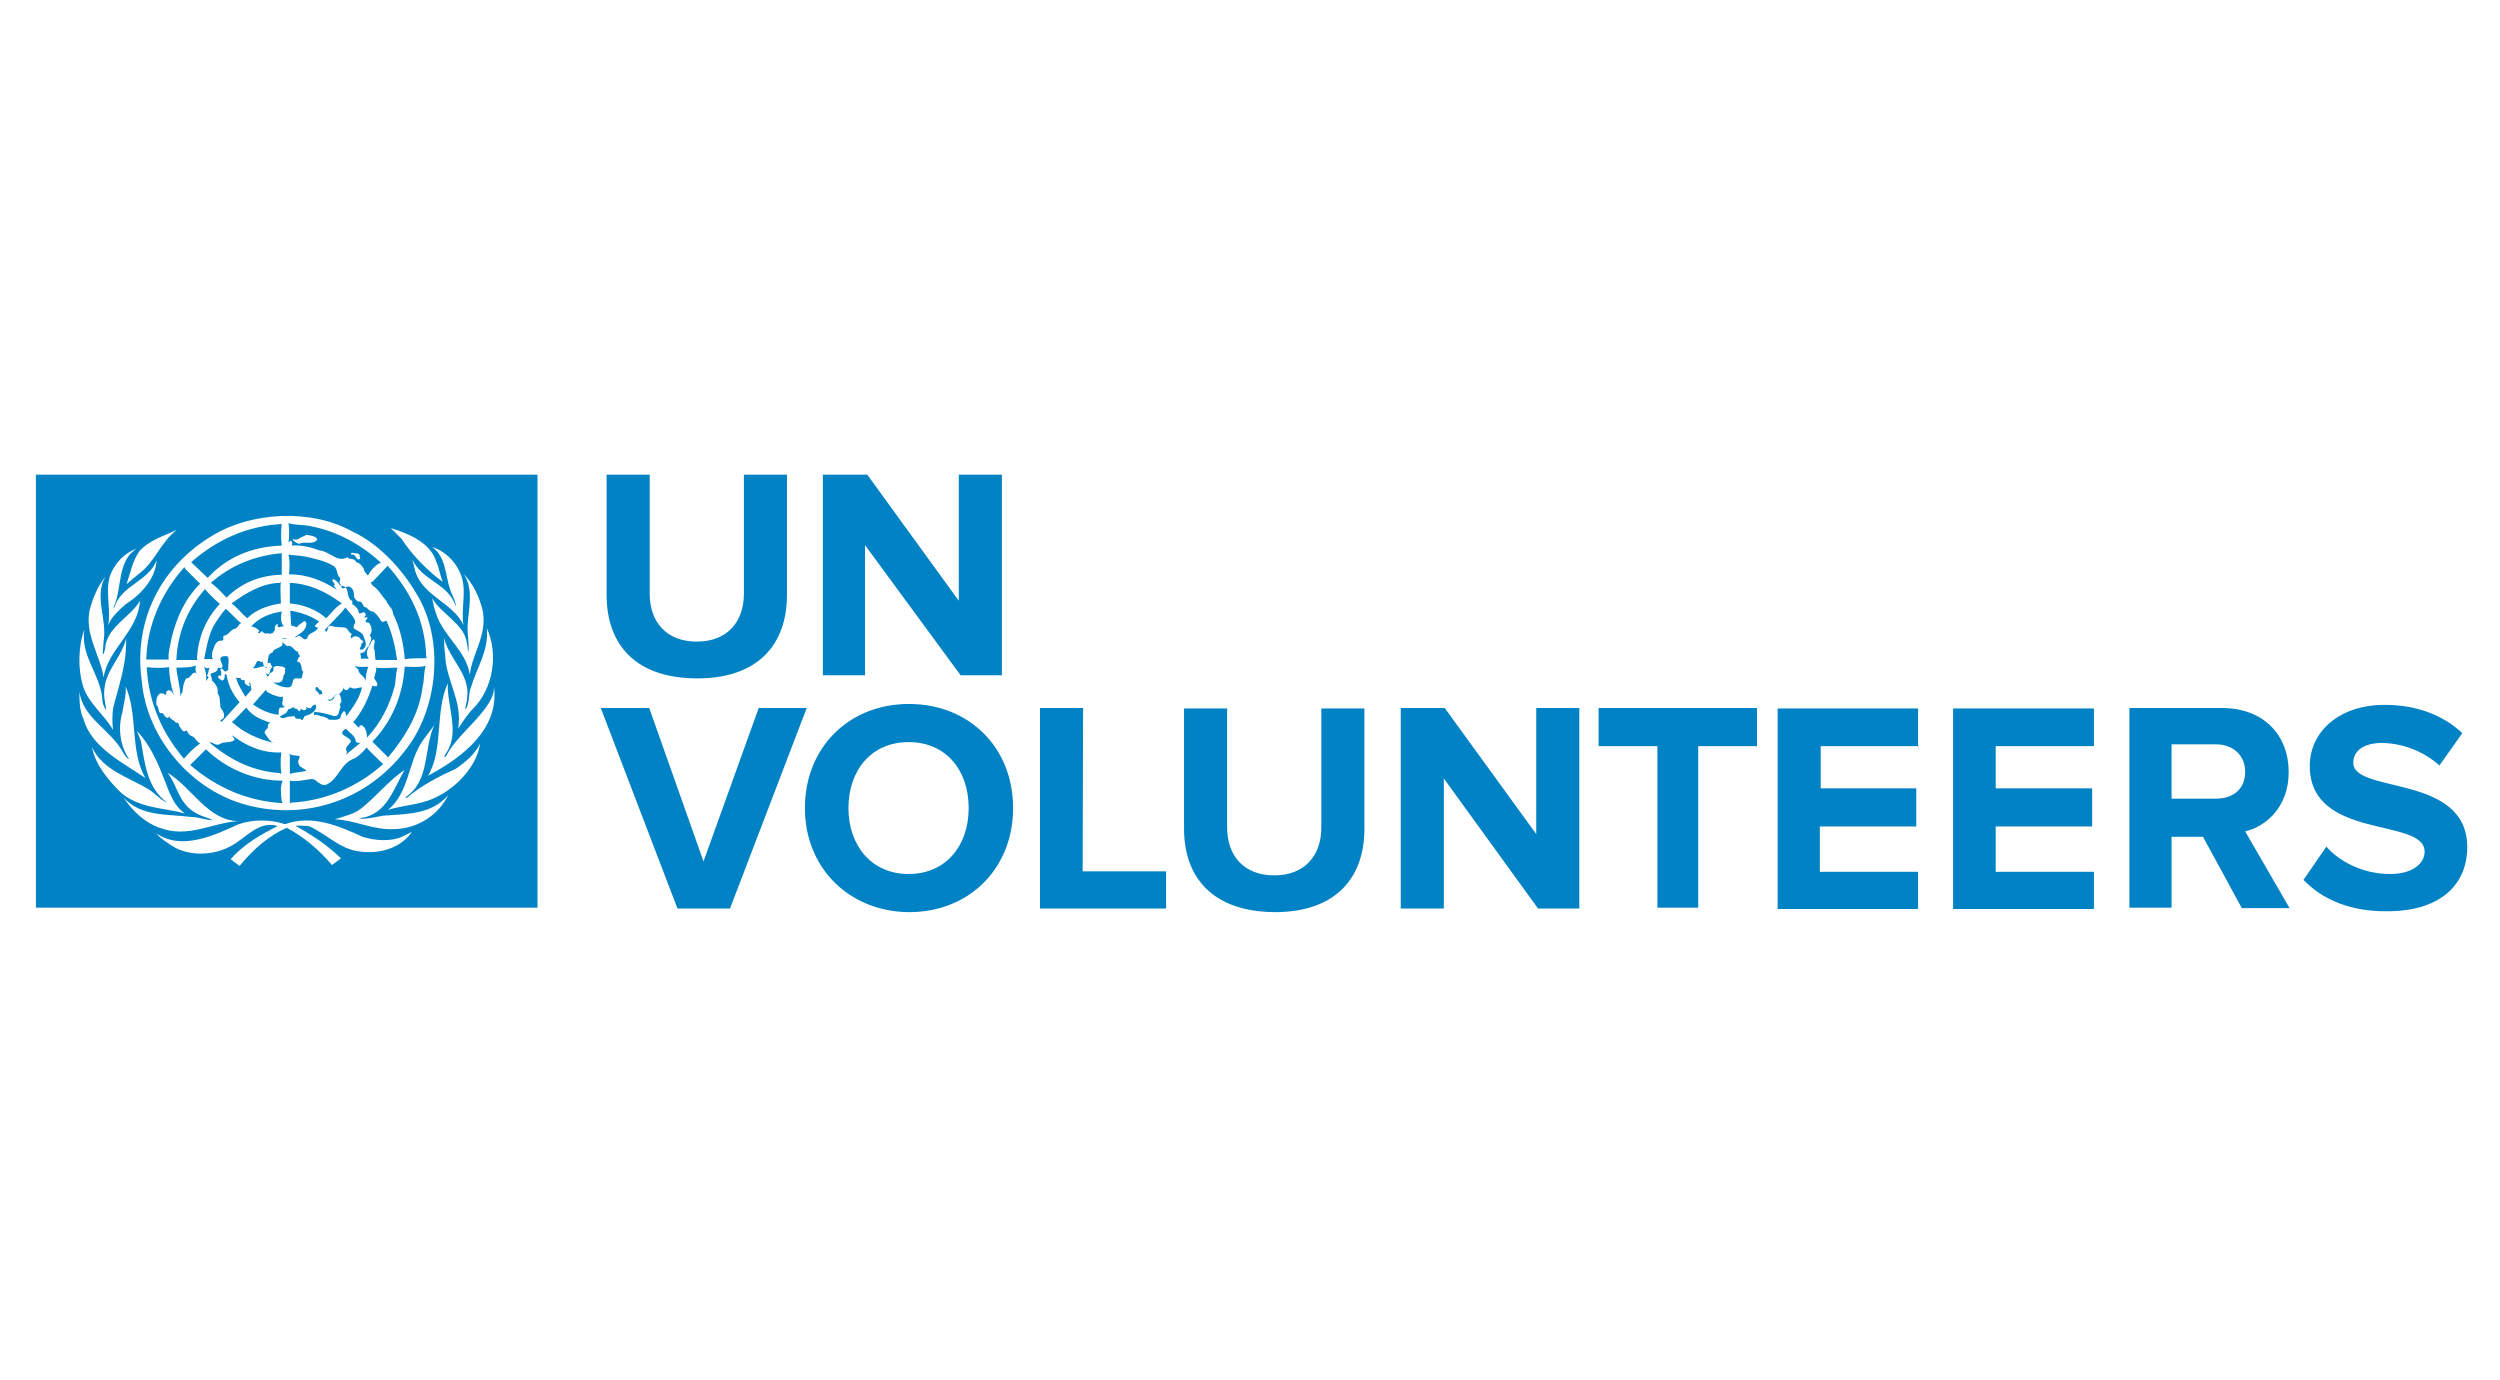 <?xml version="1.0" encoding="utf-8"?>
<!-- Generator: Adobe Illustrator 28.0.0, SVG Export Plug-In . SVG Version: 6.00 Build 0)  -->
<svg version="1.1" id="Layer_1" xmlns="http://www.w3.org/2000/svg" xmlns:xlink="http://www.w3.org/1999/xlink" x="0px" y="0px"
	 viewBox="0 0 557.2 307.6" style="enable-background:new 0 0 557.2 307.6;" xml:space="preserve">
<style type="text/css">
	.st0{fill-rule:evenodd;clip-rule:evenodd;fill:#0082C4;}
</style>
<g id="Symbols">
	<g transform="translate(-135, -30)">
		<path id="Fill-1" class="st0" d="M648.4,226.1l5.1-7.4c2.9,3.3,8.1,6.1,14.2,6.1c5.1,0,7.7-2.4,7.7-5c0-7.7-25.6-2.4-25.6-19.1
			c0-7.4,6.3-13.6,16.7-13.6c7,0,12.9,2.2,17.3,6.3l-5.1,7.2c-3.7-3.3-8.5-5-12.9-5c-3.9,0-6.3,1.7-6.3,4.4c0,7,25.4,2.4,25.4,18.8
			c0,8.3-5.9,14.3-17.8,14.3C658.9,233.2,652.6,230.5,648.4,226.1L648.4,226.1z M635.4,202c0-3.7-2.8-6.1-6.4-6.1H619V208h9.9
			C632.6,208,635.4,206,635.4,202L635.4,202z M634.6,232.3l-8.6-15.8h-7v15.8h-9.4v-44.5h20.6c9.4,0,14.9,6.1,14.9,14.3
			c0,7.7-5,12.1-9.7,13.2l9.9,17.1h-10.7V232.3z M601.7,196.3h-21.9v9.4h21.5v8.5h-21.5v10.1h21.9v8.3h-31.4v-44.7h31.4V196.3z
			 M562.7,196.3h-21.9v9.4h21.3v8.5h-21.5v10.1h21.9v8.3h-31.3v-44.7h31.3v8.5H562.7z M513.8,232.3h-9.4v-36h-13.1v-8.5h35.3v8.5
			h-13.1v36H513.8z M457,187.8l20.4,28.1v-28.1h9.6v44.7h-9.2l-21-29v29h-9.6v-44.7H457z M398.9,214.7v-26.8h9.6v26.5
			c0,6.3,3.7,10.7,10.5,10.7c6.8,0,10.5-4.4,10.5-10.7v-26.5h9.6v26.8c0,11-6.4,18.6-20,18.6C405.4,233.2,398.9,225.7,398.9,214.7
			L398.9,214.7z M376.3,224.2h18.6v8.3h-28.1v-44.7h9.6L376.3,224.2L376.3,224.2z M350.9,210.1c0-8.5-5.1-14.7-13.4-14.7
			c-8.3,0-13.4,6.3-13.4,14.7c0,8.3,5.1,14.7,13.4,14.7C345.8,224.8,350.9,218.5,350.9,210.1L350.9,210.1z M314.4,210.1
			c0-13.4,9.7-23.2,23.2-23.2c13.4,0,23.2,9.7,23.2,23.2c0,13.4-9.7,23.2-23.2,23.2C324.3,233.2,314.4,223.5,314.4,210.1
			L314.4,210.1z M268.9,187.8h10.8l12.1,34.2l12.3-34.2h10.7l-17.1,44.7H286L268.9,187.8z M328.3,135.8l20.4,28.1v-28.1h9.6v44.7
			h-9.2l-21.3-29v29h-9.4v-44.7H328.3z M270.2,162.6v-26.8h9.6v26.5c0,6.3,3.7,10.7,10.5,10.7c6.8,0,10.5-4.4,10.5-10.7v-26.5h9.6
			v26.8c0,11-6.4,18.6-20,18.6C276.7,181.2,270.2,173.7,270.2,162.6L270.2,162.6z M182,178.8c-0.7,0.2-1.1,0.2-1.5-0.2
			c0.4,1.1,0.6,2.4,0.4,3.5c0-0.7,1.1-1.1,0.2-1.5C181.6,179.9,181.4,178.8,182,178.8L182,178.8z M182,180.1
			c-0.2,0.7,0.4,0.9,0.2,1.5c0.9,0.9,1.5,1.7,1.3,2.9c0.7,0.9,0.4,2.2,0.7,3.3c0.4,0.4,0.9,1.3,0.7,2c0,0.4-0.4,0.4-0.7,0.7
			c-0.2,0.4,0.2,0.2,0.2,0.4l4-4.4c-1.5-1.7-2.6-3.9-2.9-6.1l-0.4-0.2c0,0.7,0,1.3-0.6,1.5c-0.2-0.2-0.9-0.4-0.9-0.9
			c0.2-0.4,0.4-0.2,0.7-0.2v-0.7c0-0.4-0.4-0.7,0-0.9c0.4,0,0.4,0.4,0.9,0.7l0.7-0.4c-0.2-0.7,0.2-1.7,0-2.6c0-0.7-0.9-0.4-1.3-0.4
			c-1.1,0.4,0,1.5,0,2.2c-0.2,0.7-0.7,0.2-1.1,0.4C183.6,179.7,182.7,179.9,182,180.1L182,180.1z M199.4,158c3.9,0,7.5,1.3,10.7,3.5
			c-0.2-0.2-0.7-0.9-0.7-1.1h0.2c0-0.7-0.9-0.9-0.4-1.3c0.7,0,1.3,1.1,1.8,1.5c2.2,0,0.9,2.4,2.4,3.3c0.4,0.2-0.2,0.9,0.4,0.9
			c0.4,0.4,1.1,0.9,1.1,1.5c0.2,1.1,1.1-0.4,1.5,0.4c0.4,0.4-0.2,0.7-0.2,0.9c0.2,0.2,0.4-0.2,0.7,0c0,0.4-0.2,0.4-0.4,0.7
			c-0.2,0.7,0.7,0.2,0.9,0.7c0.4,0.7,0.7,1.7,0,2.6c0.9,0.9-0.2,1.7-0.2,2.4c-0.7,0.4-0.7,1.7-1.8,1.5c-0.2,0.4,0.2,0.9,0,1.3h1.8
			c-1.1-1.5,0.2-2.8,0.7-4c0.2,0,0.4-0.7,0.6,0c0,0.7-0.2,1.3-0.2,1.7c0.4,0.7,0.2,1.7,0.4,2.6h4.8c-0.4-2.9-1.1-6.1-2.4-8.8
			c-0.4,0.2-0.7,0.4-1.1,0.2c-0.4-0.7-0.9-1.5-1.8-2.2c-0.7,0-1.1-0.4-1.5-0.9c-1.1,0-0.7-1.5-1.7-1.3c-0.7-0.2-0.9-0.7-1.1-1.1
			c0-0.7,0-1.7-0.9-2.2c-0.4-0.2-0.9,0-1.1,0.2c-0.7,0.4-0.9-0.2-0.9-0.7c-0.7-0.4,0-1.1-0.2-1.5c-0.9-0.7-0.4-2.2-1.7-2.8
			c-2-1.1-4-1.5-6.3-2c-1.1-0.2-2.4-0.2-3.5-0.4C199.6,154.9,199.6,156.6,199.4,158L199.4,158z M173.2,172.4
			c1.1-4.6,2.9-8.8,6.4-12.3l-3.3-3.3l-0.2-0.4c-5.1,5.7-8.3,12.9-8.5,20.6h5C172.4,175.5,173,173.8,173.2,172.4L173.2,172.4z
			 M186.6,164.5c1.3,0.9,2.2,2.2,3.5,3.3c2-2,4.8-2.9,7.5-3.3c0-1.3-0.2-3.3,0-4.8l-0.2,0.2C193.4,160,189.9,162.1,186.6,164.5
			L186.6,164.5z M197.8,172.4c0,0.4,0.4,1.1,0,1.5c-0.7,0.7-2,0.7-2,1.5c-1.5,0.4-0.9,2.2-1.3,3.3c-0.9,0.2-0.7-0.9-1.1-1.3
			l-0.2,0.2c-1.3-1.1-1.1,1.3-2,1.3c1.1,0.2,1.7-0.4,2.8-0.4c0,0.2,0.2,0.2,0.2,0.4h0.2c0.2-0.2,0.2-0.4,0.2-0.9
			c0-0.2,0.4-0.4,0.7-0.2c0,0.2,0.2,0.7,0.4,0.7l-0.4,0.7c-0.2,0.2,0,1.1-0.7,1.1c-0.2,0-0.2,0-0.2-0.2h-0.2l0.4,0.7
			c0.4,0,0.4-0.9,0.9-0.9c0.4-0.2,0.6-0.7,0.4-1.1c0.7-0.7,1.5-0.2,2.2-0.2c0.2,0.2,0.7,0.2,0.4,0.7c0.2,0.7-0.2,1.1-0.4,1.5
			c0.2,0.2-0.2,0.7-0.2,0.9c-0.7,0.7-1.3,0.4-2,0.4c1.1,0.7,2,1.1,3.3,1.1c1.3,0,0.7-1.5,1.5-2h1.5c0.2-0.4,0.2-1.1,0.4-1.5
			c-0.4-0.2-0.4-0.9-0.4-1.1c-0.2-0.4-0.2-1.1-0.9-1.1c-0.2-0.4,0.2-0.4,0.2-0.9c0.9-0.4-0.4-0.9,0-1.3c-1.1-0.2-1.3-1.7-2.6-1.3
			C198.5,173.5,197.8,173.3,197.8,172.4c0.2-0.2,0.9,0,1.1,0l-0.2-0.2C198.2,172.2,197.8,172.2,197.8,172.4L197.8,172.4z
			 M197.8,166.3c-2.6,0.4-5,1.3-6.8,3.3c0.7,0.2,1.3,0.4,1.7,0.9c0.2,0.2-0.2,0.4-0.2,0.4c0.4,0.7,0.4-0.2,0.9-0.2
			c0.4,0.4,0.7,0.7,1.3,0.4c0.2,0.4,0.7,0,1.1,0c0.2-0.4,0.7-0.7,0.4-1.1c0.2-0.4,0.2-0.9,0.7-0.9c-0.2,1.5,1.1,0,1.5,0.7
			C197.4,168.7,197.6,167.4,197.8,166.3L197.8,166.3z M197.8,151.6c-0.2-1.5-0.2-3.3,0-4.8c-7.7,0.4-14.5,3.5-20.2,8.5l3.7,3.5
			C185.5,154.2,191.2,151.8,197.8,151.6L197.8,151.6z M182,159.9c1.3,0.9,2.4,2.2,3.5,3.3c3.3-3.3,7.5-5,12.3-5.1v-4.8
			C191.9,153.8,186.4,156,182,159.9L182,159.9z M179.6,195.7c-0.7-0.4-1.1-1.1-1.5-1.5c-0.9-0.2-1.3-0.9-1.5-1.5c0,0,0,0.2-0.2,0.2
			c-0.7,0.4-0.9-0.4-1.3-0.9c-0.4-0.2,0-1.1-0.9-0.9c-0.4-0.7-1.3-0.7-1.5-1.5l-0.2,0.4c-0.7,0-0.9-0.7-1.3-1.1
			c-1.1,0.4-0.6-1.3-1.3-1.7c-0.2-1.1,0-2,0.7-2.6c0.4-0.2,1.1,0,1.1,0.2c0.6,0.2,0.2-0.4,0.4-0.7c0.9-0.7,1.3,0.2,1.7,0.9
			c-0.7-2-1.1-4.4-1.1-6.3c-1.5,0.2-3.3,0.2-5,0c0.4,7.7,3.3,14.5,8.3,20.4C177,197.9,178.3,196.6,179.6,195.7L179.6,195.7z
			 M186.8,193.9c0,0.4,0.7,0.7,0.4,1.1c-1.1,0.7-2.4,0.2-3.3,0.9c-0.9,0.4-1.7-0.7-2.2-0.4c4.6,3.9,9.7,6.4,15.6,6.8l0.4,0.2
			c-0.2-1.5-0.2-3.3,0-4.8C193.6,197.9,189.9,196.3,186.8,193.9L186.8,193.9z M231.1,202.5l-0.7,0.4c3.5-5.9,1.5-14.3,4.4-20.6
			c-0.2,5.1,2.8,11-0.4,15.6l-0.4,0.7c0,0.2,0.2,0,0.4,0c2.2-4.4,7-7.7,9.6-12c0.7-1.1,1.1-2.2,1.1-3.5
			C246.3,192.6,237.9,198.8,231.1,202.5L231.1,202.5z M229.2,208.8c-2.6,0.7-5.1,0.9-7.7,1.7c4.8-4,4.4-10.7,7.7-15.4l2.6-3.5
			c-2.4,5.1-0.9,12.3-6.3,16l-0.2,0.2h0.4c3.3-2.8,7.2-4.8,10.8-6.4c2.2-1.5,4.4-3.3,5.5-5.7C241.2,201.6,235.1,207.3,229.2,208.8
			L229.2,208.8z M222.8,214.8c-4.8,0.2-8.6-2-13.2-2.2c2.2-0.7,4.2-1.1,5.9-2.4c3.3-2.6,6.3-6.4,9.7-8.6c-2.4,3.9-3.9,9.9-9.7,10.7
			c0,0-0.2,0-0.2,0.2c1.8,0,3.5-0.4,5.1-0.7c5.1-0.4,10.8-0.2,14.5-4.6C232.7,211.7,228.1,214.7,222.8,214.8L222.8,214.8z
			 M215.4,219.8c-4.6-0.4-7.5-3.9-11.6-5.7c-1.1,0-2.2-0.2-2.9,0c3.7,2,7.2,4.4,10.1,7.2l-2,1.5c-2.8-3.3-6.4-6.4-10.1-8.3
			c-3.9,1.7-7.5,4.8-10.5,8.5l-2-1.5c2.9-3.3,6.4-5.3,10.5-7.4c-4.4-1.3-7.2,2.9-10.7,4.6c-3.7,2-9.2,2.2-12.9-0.2
			c-1.3-0.9-2.4-1.5-3.5-2.8c5.7,4,13.1,0.4,18.4-2c3.1-1.1,7.2-1.1,10.3,0c6.1-2.2,12.1,0.4,17.3,2.8c2.8,0.9,6.3,1.1,8.8,0
			l2.2-1.1C224.6,218.7,220.2,220.4,215.4,219.8L215.4,219.8z M162.5,207.7c3.9,4.4,9.9,3.7,15.3,4.4c1.5,0,2.9,0.7,4.6,0.7
			c-1.3-0.7-2.9-0.9-4.4-2c-3.3-2.2-3.5-5.9-5.7-8.6c5.5,3.3,9,10.7,15.8,10.8c-5.9,0.4-11.2,3.9-17.5,1.5
			C167.5,213.5,164.5,210.8,162.5,207.7L162.5,207.7z M155.5,196.5c2.4,5.3,8.5,6.8,12.9,9.6c1.3,0.9,2.4,2.2,3.9,2.8
			c-4.6-3.3-5-8.8-5.9-13.8l-0.9-2.2c3.7,3.9,5.3,8.8,7.2,13.6c0.9,2,1.7,3.5,3.5,4.8c-4.8-1.3-10.1-1.1-14.2-4.6
			C159,203.8,156.2,200.3,155.5,196.5L155.5,196.5z M152.7,184.1c0.7,5.9,7,8.6,9.6,13.4c0.4,0.7,0.9,1.5,1.5,1.7
			c-2-2.8-2.6-7-1.5-10.5c0.2-1.7,0.9-3.7,0.7-5.7c2.8,6.3,0.9,14.3,4.4,20.4c-4.8-3.3-12.1-6.8-13.8-13.2
			C152.7,188.4,152.7,186,152.7,184.1L152.7,184.1z M153.8,170.3c-0.9,5.9,3.5,9.9,4,15.4c0,1.1,0.4,2,0.9,2.6
			c-0.2-1.5-0.7-3.3-0.4-5c0.4-4,4-7.2,4.8-11c0.2,5.7-1.7,10.7-2.9,15.6c-0.2,1.5-0.2,3.3,0,4.8c-2-3.5-5.7-6.1-6.8-10.1
			C152.4,179,152.4,174.2,153.8,170.3L153.8,170.3z M155,165.9c0.7-2.6,1.7-5.1,3.5-7.4c-2.6,4.4,0.4,9.4-0.4,14.3l-0.2,2.8l0.2,0.2
			c0.2-0.7,0.4-1.3,0.4-2c0.9-4.4,5.7-6.4,7.7-9.9c-0.4,6.8-7.2,10.8-8.1,17.1C157.3,175.9,153.8,171.4,155,165.9L155,165.9z
			 M160.3,156.7c1.1-2,3.1-3.7,5.1-4.4c-4.4,2.9-3.1,8.8-5.1,13.1h0.2c1.5-5,7.5-5.7,9.4-10.5c-0.2,3.9-3.3,7.5-6.8,9.7
			c-1.5,1.3-3.3,2.9-4,4.8C159.9,165.4,157.9,160.4,160.3,156.7L160.3,156.7z M174.4,148.1c-3.7,2.8-4.8,7.2-8.6,9.9l-2.6,2.2
			c0.9-2.6,1.3-5.1,2.9-7.4C168.4,150.3,171.7,149.4,174.4,148.1L174.4,148.1z M182.3,149.4c8.6-5.3,22.1-6.1,31.3-0.9
			c5.7,2.6,11,8.3,14.2,13.8c6.3,10.1,5,25.7-2.6,35.1c-8.3,10.8-21.9,15.6-35.3,12c-12.3-3.3-22.2-14.9-23.3-27.6
			C164.7,168.3,170.9,156.2,182.3,149.4L182.3,149.4z M232.2,155.1c0.7,1.5,0.9,3.3,1.5,4.6c-3.3-2.4-6.8-5.9-9.2-9.6l-2.4-2.4
			C226.3,149,230.9,151,232.2,155.1L232.2,155.1z M237.9,158.6c1.1,3.5-0.2,7.2,0.4,10.7c-2.4-5-8.8-6.3-10.7-11.8l-0.7-2.8
			c2.2,4.8,8.1,5.3,9.7,10.5c0-1.3-0.9-2.6-1.3-3.9c-1.1-3.3-0.9-7.2-4-9.4C234.4,152.9,236.9,155.5,237.9,158.6L237.9,158.6z
			 M242.5,165.7c1.3,5.7-2.2,9.7-2.8,14.7c-0.7-5.3-5.9-8.6-7.5-13.6c-0.4-1.1-0.7-2.4-0.9-3.5c2,3.5,7,5.7,7.7,9.7
			c0.2,0.9,0.2,1.5,0.4,2.4c0.2-2-0.2-3.7-0.2-5.7c0.2-3.9,1.5-8.5-0.9-11.8C240.4,160,241.7,162.8,242.5,165.7L242.5,165.7z
			 M240.4,188c-1.3,1.3-2.2,2.8-3.3,4.4c1.1-6.1-2.8-10.8-2.9-16.7c-0.2-1.1-0.2-2.4-0.2-3.5c1.1,4.8,5.9,8.1,5.1,13.4
			c0,0.9-0.4,1.7-0.4,2.6c1.1-1.5,0.6-3.5,1.3-5.1c1.3-4.4,4-8.1,3.5-13.1C246.1,175.7,245,183.4,240.4,188L240.4,188z M143,232.3
			h111.8v-96.5H143V232.3z M188.8,181.6c0-0.9-1.1-0.2-1.3-0.7l0.2,0.4c0.4,1.5,1.3,2.8,2,4l1.3-1.5v-0.4c-0.2-0.4,0-1.1-0.4-1.3
			c-0.2,0.4,0.2,0.4,0,0.9c-0.4-0.2-0.9-0.4-1.1-0.9C189.7,181.2,189.1,181.7,188.8,181.6L188.8,181.6z M197.1,189.3
			c0-0.7,0-1.1,0.2-1.5c0.2-0.2,0.9,0,1.1-0.2c0-0.2-0.2-0.2-0.4-0.4c-0.2-0.4,0-0.9,0-1.1c0.2-0.2-0.2-0.7,0.2-0.9
			c-0.9,0.4-1.7-0.2-2.6-0.4c-0.4-0.4-1.3-0.4-1.3-1.1l-2.9,3.3C192.8,188,194.8,189.1,197.1,189.3z M174.3,178.8
			c0.2,2.2,0.9,4.4,0.9,6.4c0.2-0.2,0-0.7,0.4-0.7c0.2-1.1,0.2-2.2,0.9-3.3c1.1,0,1.1-1.3,2-1.3c0.2,0.2,0.4,0.2,0.4,0.4
			c-0.4-0.7-0.4-1.5-0.2-2C177.6,178.8,175.7,178.8,174.3,178.8L174.3,178.8z M214.2,168.9c0-1.3-1.3-2.2-2.2-3.5
			c-1.3,1.7-3.3,3.5-4.6,5c0,0.2,0.4,0.4,0.4,0.4c0.4-0.4,0-1.5,1.1-1.3c1.1,0.4,2,0.2,3.1,0.4c0.7,0.4,0.7,1.1,1.3,1.3
			c0.2,0.2,0,0.4-0.2,0.7c0.2,0.2,0.2,0.2,0.2,0.4c0.2-0.2,0.7-0.7,1.3-0.4c0.7,0,0.7,0.9,1.3,0.9c0.2,0.2-0.2,0.7-0.4,0.7
			c0.2,0.7-0.6,0.9-0.2,1.3c0.2,0,0.7,0,0.7-0.2c1.1-0.9,0.2-2,0-2.9c-0.4-0.9-1.5-1.1-2.2-1.7C213.8,169.4,214,168.9,214.2,168.9
			L214.2,168.9z M218,182.8c-0.9,2.9-2.2,5.7-4.2,8.1h-0.2c0.7,0.4,0.9,1.1,1.5,1.3v-0.4c0.2,0,0.2-0.2,0.4-0.2
			c1.1,0.4,1.3,2,1.3,2.8c3.1-3.3,5-7.2,6.1-11.2c0.4-1.3,0.2-2.9,0.7-4.4c-1.5,0-3.3,0.2-4.8,0c0.2,0.7-0.2,1.1-0.2,1.7
			c-0.7,1.1,0.9,1.3,0.4,2.4C218.7,183,218.4,183,218,182.8z M205.5,189.3c1.1,0.4,2.2,0.4,2.8,1.1c0.9,0,2,0.2,2.6-0.4
			c0-0.7,0.4-1.1,0.7-1.5c0.6,0,0.4,0.9,0.6,1.1c1.5-2,2.9-3.9,3.5-6.4c-0.9,0-1.3,0.4-2.2,0.2c-0.9-0.7-0.7,0.7-1.5,0.4
			c-0.2,0-0.4-0.4-0.4-0.7c0,0.7-0.7,1.3-1.1,1.7c-1.3-0.4-1.1,1.5-2.4,1.1c0.2,0.7,0.9,0,1.1,0c0.2-0.2,0.2-0.4,0.2-0.4
			c0.2-0.7,0.9-0.9,1.3-0.7c0.2,0.4,0.4,1.1,0.4,1.7c-0.4,0.2-0.4,0.7-0.2,1.1c-0.4,0.7-0.2,2.2-1.5,2c-1.3-0.4-2.8-0.9-4.4-0.9v0.7
			L205.5,189.3z M215.4,195.5c-0.4,0.2-0.9,0-1.1-0.2c0-1.3-1.5-2-2.2-2.9c-2.4,1.5,1.1,1.7,1.1,2.9c-0.4,0.7-1.5,1.3-0.9,2.2
			c0.2,0.2-0.2,0.4-0.2,0.7L215.4,195.5L215.4,195.5z M180.7,161.3c-3.9,4.4-6.1,9.7-6.4,15.8h4.8l-0.2-0.2c0.2-4.8,2-9,5.1-12.3
			c-1.3-1.1-2.4-2.2-3.5-3.5v0.2C180.5,161.3,180.7,161.3,180.7,161.3z M206.8,184.7c0-0.4,0-0.7-0.4-0.9c-0.4,0-0.4-0.7-0.9-0.7
			c-0.7,0.9,0.6,0.9,0.6,1.7C206.6,184.7,206.8,184.7,206.8,184.7L206.8,184.7z M200.7,189.6c0,1.1,1.3,0.2,1.5,0.9
			c0.4,0,0.4-0.4,0.7-0.9c0.9-0.2,2-0.7,2.4-1.5c0.2-0.2,0.2-0.9,0-1.1c-0.4,0.2-0.7,0.2-0.9,0.7c-0.4,0.4-0.9,0-1.3-0.2
			c0.2,0.2,0.4,0.4,0,0.7s-0.9-0.2-1.1-0.2c-0.2,1.3-0.7-0.4-1.3,0c-0.2-0.9-0.9,0.2-1.3,0c-0.4,0.2-0.4,1.1-1.1,1.1
			c-0.2,0.4-0.6,0.2-0.9,0.7c0.4,0.4,0.9,0.2,1.1,0.2C199.4,189.5,200,189.8,200.7,189.6L200.7,189.6z M200.7,172h0.4
			c0.9-1.1,1.5,1.3,2.4,0.2c0.2-1.3,2-1.1,2.4-2.4c-0.2,0.2-0.4,0-0.7-0.2c0-0.4,0.7-0.7,0.9-1.1c-2-1.3-4-2-6.4-2.4l0.2,3.3
			l1.3,0.4c0.4-0.7,1.1-0.9,1.5-1.3c0.4-0.2,0.4,0.2,0.6,0.4C203.3,170.7,201.6,171.3,200.7,172L200.7,172z M198,204L198,204
			c-6.4,0-12.5-2.6-17.1-7l-3.5,3.5c5.9,5.1,12.9,8.1,20.6,8.5l-0.2-0.4C197.6,207.1,197.4,205.3,198,204L198,204z M214,178.4
			l0.9,0.9c0,1.1,1.5,1.3,1.5,2.6c0.2-1.1,0.2-2.2,0.7-3.3C216,178.6,214.9,178.8,214,178.4L214,178.4z M217.5,159.9
			c0.4,0,0.2,0.4,0.7,0.7c1.3,0.9,2,2.4,2.9,3.3c0.4,1.1,1.5,1.7,1.5,2.9c1.5,2.9,2.4,6.8,2.6,10.1c1.5-0.2,3.5-0.2,5-0.2l-0.2-0.2
			c-0.2-8.1-3.5-14.7-8.6-20.4l-3.3,3.5L217.5,159.9L217.5,159.9z M201.1,150.3l2.2-1.1c0.9,0.2,2.2,0.2,2.4,1.1
			c-1.1,1.3-2.8,0.2-4,0.9c-0.4,0-0.9-0.4-1.3-0.7C200,149.9,200.7,150.3,201.1,150.3L201.1,150.3z M213.6,153.2
			c0.4,0.2,1.3,0,1.5,0.4l0.2,0.9c-0.9,0.7-0.9-0.9-1.7-0.9C213.2,153.8,213,153.2,213.6,153.2L213.6,153.2z M199.8,150.5
			c0.4,0.2,0.4,0.7,0.2,1.1c2.2-0.2,4.4,0.4,6.3,1.1c2.2,0.2,3.9,2.8,6.1,1.5c0.7,0.7,1.5,0,2,1.1c0.9,0.2,1.3,0.9,1.7,1.5
			c0,0.7,0.7,1.1,0.9,1.5c0.7-1.3,1.7-2.4,2.9-2.9c-4.4-4-9.7-7-15.6-8.1c-1.5-0.4-3.5-0.2-5-0.7c0.2,1.3,0.2,2.9,0,4.4
			C199.4,150.7,199.6,150.7,199.8,150.5L199.8,150.5z M196.1,190.8c-0.4,0-0.6,0.2-1.1,0.2c-2-0.7-3.9-1.5-5.1-3.3
			c-1.1,1.1-2.2,2.4-3.3,3.3h0.2c2.6,2.4,6.1,3.9,9.4,4.6c-1.1-0.2-1.5-1.3-2.2-2.2c-0.2-0.7,0.9-0.9,0.7-1.5
			C194.7,191.1,195.4,190.9,196.1,190.8L196.1,190.8z M185.3,165.7c-1.1,1.3-2,2.6-2.8,4c-1.1,2.2-1.5,4.8-2,7.2h2
			c-0.4-0.4-0.2-0.9-0.2-1.5c0.4-1.1,0.7-2.8,2.2-2.6c0.6-0.2,0-0.7,0.4-1.1c1.1-0.2,1.3-1.1,2.2-1.5c0.9,0,1.1-1.3,1.7-1.3
			C187.5,168,186.6,166.7,185.3,165.7L185.3,165.7z M225.2,178.6L225.2,178.6c-0.4,6.4-2.9,12.3-7.2,16.7l3.5,3.5
			c4-4.8,7-9.9,7.7-15.8c0.4-1.5,0.2-3.3,0.7-4.6C228.5,178.8,226.8,178.6,225.2,178.6L225.2,178.6z M216.7,196.6
			c-0.7,0.9-1.5,1.7-2.6,2.4c-3.3,1.1-3.5,4.6-6.4,5.9c-1.3,0.4-2-1.1-3.1-1.3c-1.7,0.2-3.5,0.7-5,0.4v5.1l0.2-0.2
			c7.7-0.4,14.9-3.5,20.6-8.6C219.1,199,217.6,197.7,216.7,196.6L216.7,196.6z M199.6,202.5c1.1-0.4,2.6-0.4,3.7-0.7
			c-0.6-0.7-1.5-0.7-1.7-1.5c-0.4-0.7,0.2-1.3,0.2-1.7c-0.7-0.4-1.7,0-2.4-0.7l0.2,0.4L199.6,202.5L199.6,202.5z M199.6,164.5
			c2.8,0.2,5.9,1.3,8.1,3.3c1.1-1.1,2.2-2.6,3.5-3.3c-3.5-2.6-7.2-4.4-11.6-4.6L199.6,164.5L199.6,164.5z"/>
	</g>
</g>
</svg>
